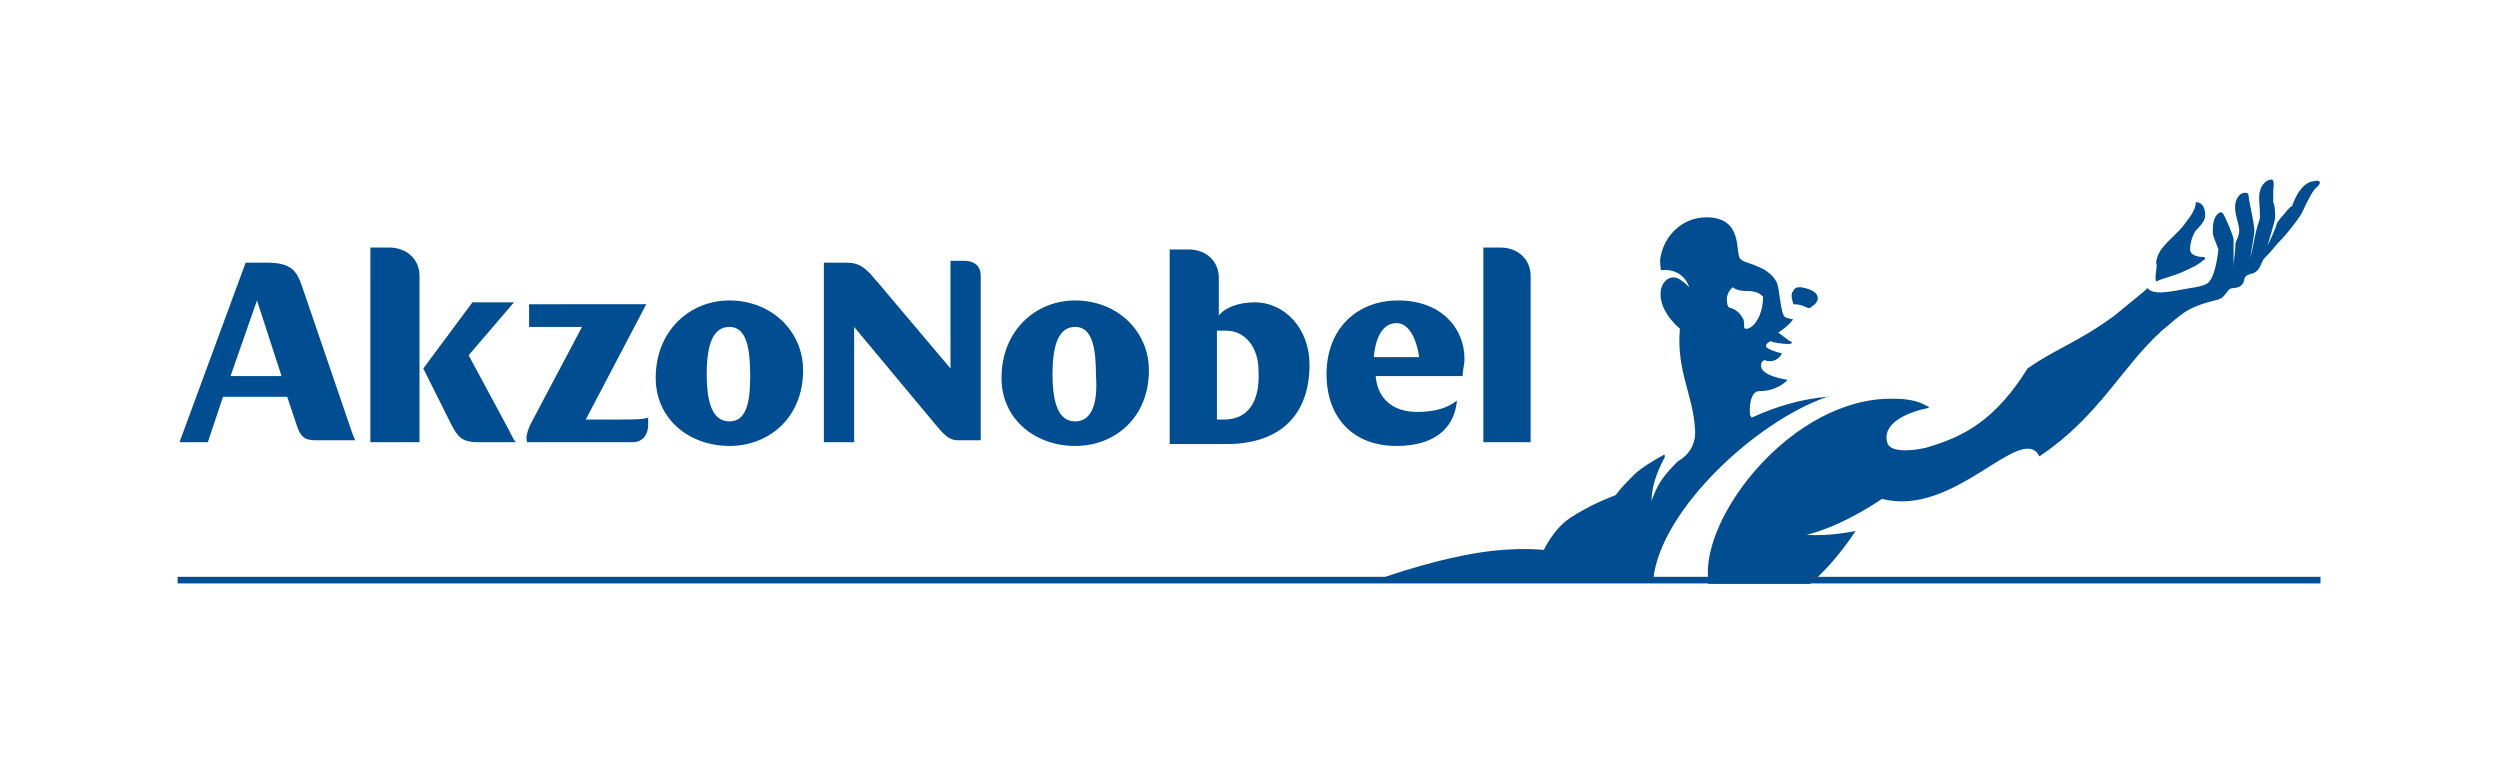 <?xml version="1.0" encoding="utf-8"?>
<!-- Generator: Adobe Illustrator 26.5.0, SVG Export Plug-In . SVG Version: 6.00 Build 0)  -->
<svg version="1.1" id="Layer_1" xmlns="http://www.w3.org/2000/svg" xmlns:xlink="http://www.w3.org/1999/xlink" x="0px" y="0px"
	 viewBox="0 0 132.3 40.3" style="enable-background:new 0 0 132.3 40.3;" xml:space="preserve">
<style type="text/css">
	.st0{fill:#004E91;}
	.st1{fill:none;stroke:#004E91;stroke-width:0.35;}
	.st2{fill:none;}
</style>
<path class="st0" d="M114.1,14.9c0.4-0.2,1-0.3,1.6-0.6c0.4-0.2,0.5-0.2,1-0.6c0,0,0-0.1-0.1-0.1c-0.3,0-0.7-0.1-0.7-0.4
	c0-0.3,0.1-0.7,0.3-1c0.2-0.2,0.5-0.5,0.5-0.8c0-0.6-0.3-0.7-0.5-0.7c0,0.5-0.5,1-0.7,1.3c-0.7,0.8-1.3,1.1-1.4,1.9
	C114.2,14.1,114,14.6,114.1,14.9C113.9,14.9,114,14.9,114.1,14.9z M96.7,21C96.8,21,96.8,20.9,96.7,21c-1.3,0.1-2.7,0.5-4,1.1
	c-0.1-0.1-0.1-0.2-0.1-0.4c0-0.4,0.1-1,0.5-1c1,0,1.5-0.6,1.5-0.6s-1.5-0.2-1.4-0.8c0-0.2,0.2-0.3,0.3-0.2c0.6,0.1,0.8-0.4,0.8-0.4
	s-0.5-0.1-0.8-0.3c0,0-0.1-0.1,0-0.2c0.1-0.1,0.2-0.2,0.3-0.1c0.5,0.1,0.7,0.1,0.9,0.1c0.1,0,0.2-0.1,0.1-0.1
	c-0.2-0.1-0.4-0.3-0.7-0.5c0.5-0.3,0.8-0.7,0.8-0.7s-0.1,0-0.4-0.1c-0.3-0.1-0.3-1.6-0.5-1.9c-0.2-0.4-0.7-0.7-1-0.8
	c-0.4-0.2-0.7-0.2-0.9-0.4c-0.3-0.3,0.2-2.2-1.8-2.2c-1.3,0-2.2,1-2.4,2c-0.1,0.3,0,0.8,0,0.8s1.1-0.2,1.5,0.9
	c-0.3-0.3-0.6-0.5-0.7-0.5c-0.4-0.1-0.7,0.2-0.8,0.6c-0.2,1.1,0.9,2,1,2.1c-0.2,2.2,0.7,3.5,0.8,5.3c0.1,1.1-0.7,1.6-0.9,1.7
	c-0.9,0.9-1.1,1.3-1.4,2.1c0-0.6,0.2-1.4,0.7-2.3c0-0.1,0-0.2-0.1-0.1c-0.4,0.2-1.2,0.7-1.5,1c-0.4,0.4-0.7,0.7-1,1.1
	c-0.5,0.2-1.3,0.5-2.4,1.2c-0.9,0.6-1.4,1.7-1.4,1.7s-0.9-0.1-2.2,0c-2.8,0.2-6.4,1.5-6.4,1.5h14.4C87.9,27,92.9,22.3,96.7,21z
	 M91.7,15.2c0,0,0.2,0.2,0.7,0.2c0.5,0,0.7,0.1,0.9,0.3c0,1-0.5,1.7-0.9,1.7c-0.1,0-0.1-0.1-0.1-0.1c0-0.2,0-0.4-0.1-0.5
	c-0.1-0.2-0.3-0.4-0.6-0.5c-0.1,0-0.2-0.1-0.2-0.3C91.3,15.5,91.7,15.2,91.7,15.2z M95.7,16.3c0.1,0,0.1,0,0.2-0.1
	c0.2-0.1,0.3-0.3,0.3-0.4c0-0.3-0.3-0.5-0.9-0.6c-0.2,0-0.3,0-0.4,0.2c-0.2,0.2,0,0.6,0,0.7C95.4,16.1,95.6,16.3,95.7,16.3z
	 M122.4,9.6c-0.2,0-0.5,0.2-0.7,0.5c-0.1,0.1-0.3,0.5-0.4,0.8c-0.2,0.1-0.3,0.3-0.4,0.4c-0.2,0.2-0.4,0.5-0.4,0.5
	c-0.1,0.4-0.5,1.2-0.5,1.2c0.1-0.4,0.4-1.3,0.4-1.5c0-0.2,0-0.6-0.1-0.8c0-0.2,0-0.4,0-0.6c0-0.1,0.1-0.6-0.1-0.6
	c-0.2,0-0.5,0.2-0.6,0.6c-0.1,0.3,0,0.8,0,1.4c0,0.1-0.1,0.3-0.2,0.7c-0.1,0.4-0.2,1-0.3,1.4c0-0.2,0.2-1.1,0.2-1.4
	c0-0.4-0.3-1.6-0.3-1.8c0-0.2-0.1-0.2-0.2-0.2c-0.3,0-0.6,0.4-0.5,1c0,0.2,0.2,0.7,0.2,1c0,0.3-0.2,0.6-0.2,0.7
	c0,0.4-0.1,0.9-0.1,1.2c0-0.2,0-1.2,0-1.4c0-0.2-0.3-0.9-0.5-1.3c-0.1-0.2-0.2-0.2-0.3-0.1c-0.3,0.2-0.3,0.7-0.3,1
	c0,0.2,0.2,0.6,0.3,0.9c-0.2,1.7-0.6,1.8-0.6,1.8s-0.1,0.1-0.6,0.2c-0.8,0.1-2.1,0.5-2.5,0.1c0,0-0.1-0.1-0.1,0
	c-0.1,0.1-1.1,0.9-1.7,1.4c-1.9,1.4-3.2,1.8-4.6,2.8c-1.7,2.7-3.3,3.6-5.4,4.2c-0.9,0.2-1.8,0.2-2-0.2c-0.4-1.1,1.1-1.7,2.1-1.9
	c0.1,0,0.1-0.1,0-0.1c-0.5-0.3-1.1-0.4-1.8-0.4c-5.3-0.1-10.2,6.2-9.8,9.6c0,0.1,0,0.1,0,0.2h5.4c0.8-0.7,1.6-1.6,2.4-2.8
	c0,0-1.4,0.3-2.6,0.2c0,0,1.6-0.3,4-1.9c3.8,1,7.3-4,8.3-2.3c0,0.1,0.1,0,0.1,0c3.1-2.1,4.3-4.7,6.4-6.6c1-0.8,1.2-1.2,2.8-1.6
	c0.5-0.1,0.5-0.3,0.7-0.5c0.2-0.3,0.5,0,0.8-0.4c0.1-0.2,0-0.4,0.4-0.5c0.5-0.1,0.5-0.5,0.7-0.8c0.6-0.6,0.5-0.6,1-1.1
	c0.2-0.2,0.9-1.1,1-1.3c0.1-0.2,0.4-0.9,0.7-1.3C123,9.6,122.7,9.5,122.4,9.6z"/>
<g>
	<path class="st0" d="M27.9,23.4h5.6c0.5,0,0.8-0.4,0.8-0.9v-0.4c-0.3,0.1-0.7,0.1-1.4,0.1H31l3.2-6.1H28v1.2h2.8l-2.7,5.1
		C27.9,22.8,27.8,23.2,27.9,23.4"/>
	<path class="st0" d="M22.4,19.5l1.4,2.8c0.4,0.8,0.6,1.1,1.5,1.1h2c-0.1-0.1-0.2-0.3-0.4-0.7l-2.1-3.9l2.4-2.8h-2.2L22.4,19.5z"/>
	<path class="st0" d="M19.7,23.4h2.5v-8.8c0-0.9-0.7-1.5-1.6-1.5h-1V23.4z"/>
	<path class="st0" d="M18.6,22.8L16,15.2c-0.3-0.9-0.6-1.3-1.9-1.3H13l-3.5,9.5H11l0.8-2.4h3.4l0.5,1.5c0.2,0.6,0.4,0.8,1,0.8h2.1
		C18.8,23.3,18.7,23.1,18.6,22.8z M12.2,19.9l1.4-4l1.3,4H12.2z"/>
	<path class="st0" d="M38.6,23.6c2.1,0,3.9-1.5,3.9-4c0-2.1-1.7-3.7-3.9-3.7c-2.1,0-3.9,1.6-3.9,4.1C34.7,22.2,36.5,23.6,38.6,23.6
		 M38.6,22.3c-0.9,0-1.2-1-1.2-2.5c0-1.5,0.3-2.5,1.2-2.5c0.9,0,1.1,1.1,1.1,2.6C39.7,21.3,39.5,22.3,38.6,22.3"/>
	<path class="st0" d="M43.6,23.4h1.6v-6.1l4,4.8c0.6,0.7,0.9,1.2,1.5,1.2h1.2v-8.7c0-0.5-0.3-0.8-0.9-0.8h-0.7v5.7L46.5,15
		c-0.6-0.7-0.9-1.1-1.7-1.1h-1.2V23.4z"/>
	<path class="st0" d="M56.9,23.6c2.1,0,3.9-1.5,3.9-4c0-2.1-1.7-3.7-3.9-3.7c-2.1,0-3.9,1.6-3.9,4.1C53,22.2,54.8,23.6,56.9,23.6
		 M56.9,22.3c-0.9,0-1.2-1-1.2-2.5c0-1.5,0.3-2.5,1.2-2.5c0.9,0,1.1,1.1,1.1,2.6C58.1,21.3,57.8,22.3,56.9,22.3"/>
	<path class="st0" d="M77.4,19.9c0-0.3,0.1-0.6,0.1-0.9c0-1.7-1.3-3.1-3.5-3.1c-2.2,0-3.8,1.5-3.8,3.9c0,2.3,1.4,3.8,3.7,3.8
		c2.3,0,3.1-1.2,3.2-2.4c-0.5,0.4-1.2,0.6-2.1,0.6c-1.3,0-2.1-0.7-2.2-1.9H77.4z M72.7,18.9c0.1-1.1,0.5-1.8,1.2-1.8
		c1,0,1.2,1.8,1.2,1.8H72.7z"/>
	<path class="st0" d="M66.4,16c-0.9,0-1.6,0.3-1.9,0.7v-2c0-0.9-0.7-1.5-1.6-1.5h-1v10.3h3c2.8,0,4.4-1.5,4.4-4.2
		C69.3,17.4,68,16,66.4,16z M64.8,22.2h-0.4v-4.7c0.2,0,0.3,0,0.5,0c1,0,1.7,0.9,1.7,2.1C66.7,21.3,66,22.2,64.8,22.2z"/>
	<path class="st0" d="M78.5,23.4h2.5v-8.8c0-0.9-0.7-1.5-1.6-1.5h-0.9V23.4z"/>
</g>
<line class="st1" x1="9.4" y1="30.7" x2="122.8" y2="30.7"/>
<rect class="st2" width="132.3" height="40.3"/>
</svg>
